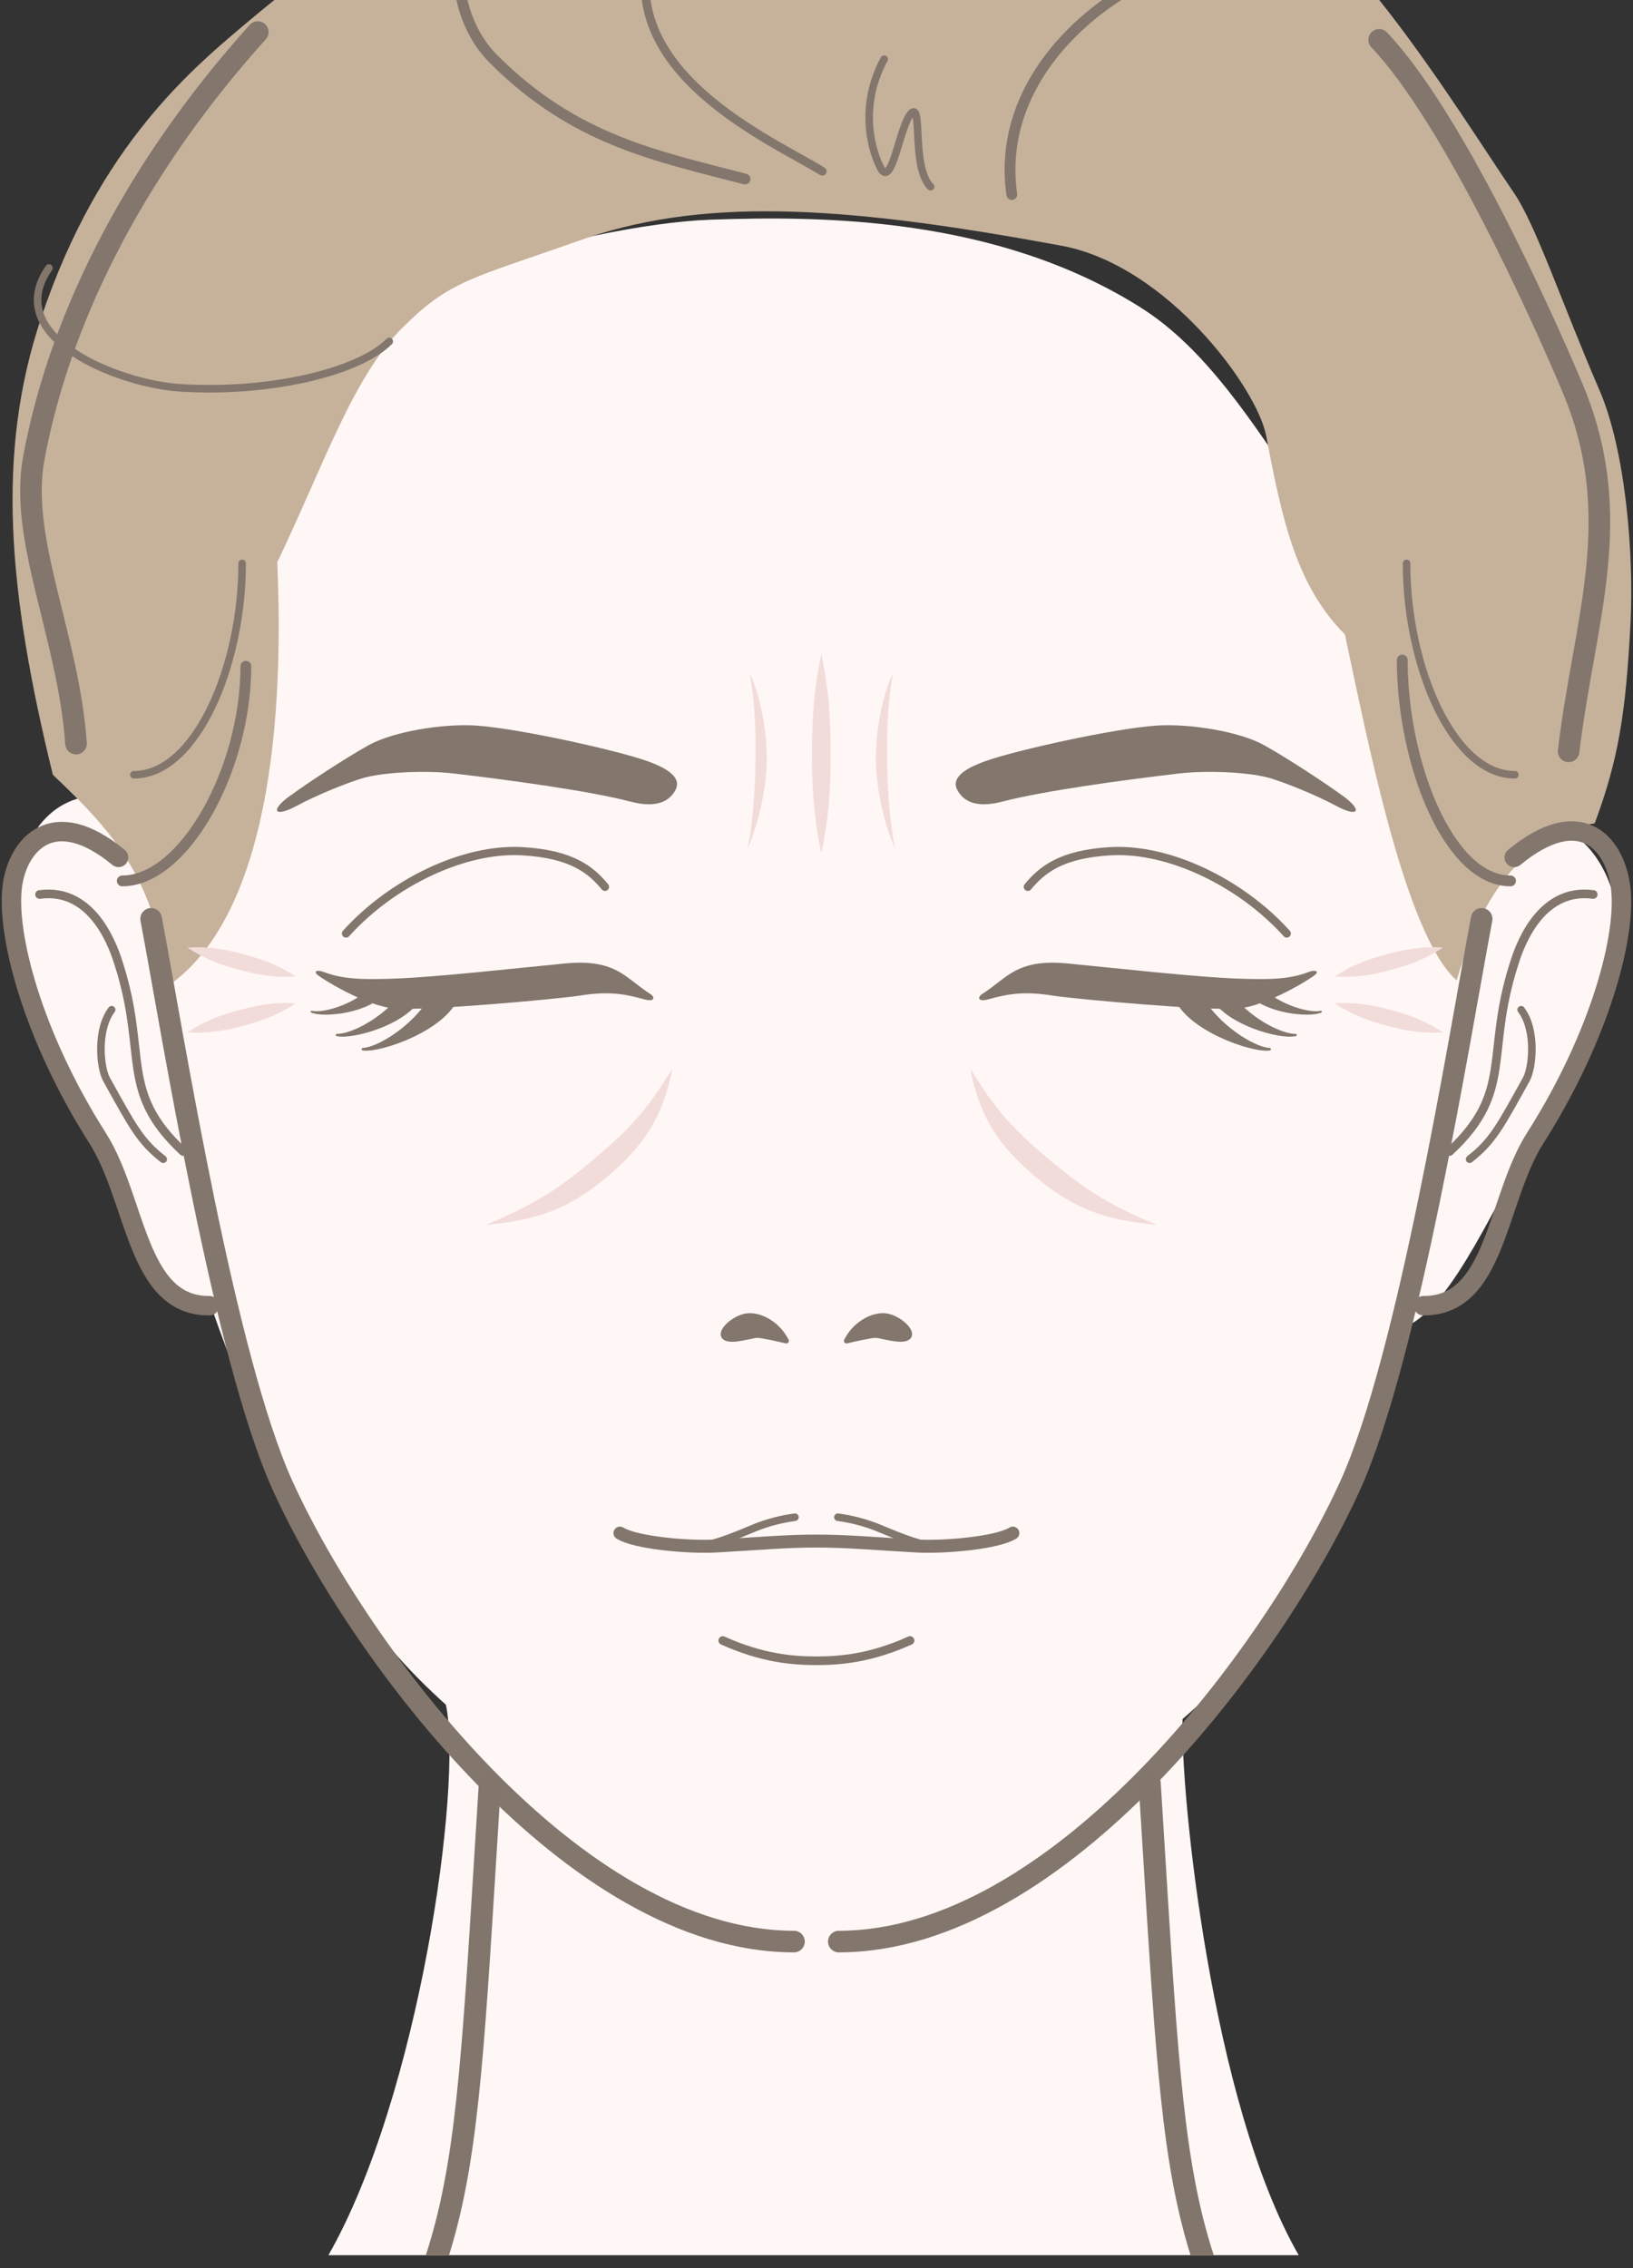 <?xml version="1.0" encoding="UTF-8"?><svg id="a" xmlns="http://www.w3.org/2000/svg" viewBox="0 0 720 1000"><rect x="0" y="0" width="720" height="1000" fill="#333333" stroke="none"/><path d="m640.156,373.008c-1.209-42.599-16.867-89.618-43.812-123.77-31.478-39.895-55-89.382-93.226-113.543-63.597-40.198-140.719-40.561-189.666-38.844-56.787,1.992-175.009,36.805-186.451,68.723-11.443,31.916-44.833,169.008-47.397,189.995-42.628-10.928-62.361-6.961-74.761,35.597-6.57,22.55,17.285,67.636,35.361,109.061,15.376,35.237,21.768,68.452,53.042,76.194,35.612,101.667,71.57,146.8,103.362,175.17,7.42,35.454-11.869,172.796-51.81,242.704h427.812c-38.568-66.98-52.218-204.317-51.203-236.392,40.627-34.549,81.196-101.885,97.435-172.638,19.213-7.111,37.291-47.713,55.822-81.13,18.4-33.18,39.583-66.683,39.583-87.734,0-40.497-27.03-72.214-74.091-43.395Z" fill="#fff7f6" stroke-width="0"/><path d="m110.713,8.412C85.743,29.439,43.815,63.149,18.017,140.554c-19.72,59.167-14.65,119.619,5.291,201.042,29.91,28.249,43.949,46.579,51.294,92.747,51.512-36.557,49.302-146.571,47.641-186.452,19.94-41.542,33.234-81.423,54.836-103.025,21.602-21.602,29.91-21.602,81.423-39.881,55.227-18.737,118.606-13.402,209.373,3.323,46.716,8.608,86.481,62.931,90.425,83.969,7.049,37.582,13.565,66.317,34.666,87.418,9.97,46.527,26.609,132.54,49.292,152.549,6.296-20.985,20.985-62.956,60.858-69.252,10.436-28.045,13.641-48.266,15.739-87.089,1.747-32.318-2.353-77.775-13.641-103.878-16.788-38.823-27.963-72.733-37.774-87.089-24.269-35.517-82.514-131.681-117.518-131.159-70.301,1.049-182.573-61.907-288.549-36.724-41.4,9.838-113.186,59.799-150.658,91.359Z" fill="#c6b29b" stroke-width="0"/><path d="m130.404,430.567c-8.864.523-15.969-.56-24.825-2.933-8.856-2.373-15.551-4.988-22.966-9.872,8.864-.523,15.969.56,24.825,2.933,8.856,2.373,15.551,4.988,22.966,9.872Z" fill="#f2dcda" stroke-width="0"/><path d="m130.404,442.361c-8.864-.523-15.969.56-24.825,2.933-8.856,2.373-15.551,4.988-22.966,9.872,8.864.523,15.969-.56,24.825-2.933,8.856-2.373,15.551-4.988,22.966-9.873Z" fill="#f2dcda" stroke-width="0"/><path d="m362.123,288.311c3.217,14.984,4.129,27.688,4.129,43.991s-.912,29.007-4.129,43.991c-3.217-14.984-4.129-27.688-4.129-43.991s.912-29.007,4.129-43.991Z" fill="#f2dcda" stroke-width="0"/><path d="m214.204,540.048c19.468-8.226,30.198-14.358,46.618-28.136,16.42-13.778,24.254-22.082,35.664-40.907-4.169,21.72-12.728,34.369-29.147,48.147-16.42,13.778-30.408,18.824-53.134,20.896Z" fill="#f2dcda" stroke-width="0"/><path d="m329.588,374.24c2.429-11.897,3.329-26.153,3.5-38.809.171-12.656-.223-26.444-2.644-38.784,4.959,10.198,7.788,25.976,7.617,38.632-.171,12.656-3.571,27.959-8.474,38.96Z" fill="#f2dcda" stroke-width="0"/><path d="m394.658,374.24c-2.429-11.897-3.329-26.153-3.5-38.809-.171-12.656.223-26.444,2.643-38.784-4.959,10.198-7.788,25.976-7.617,38.632.171,12.656,3.571,27.959,8.474,38.96Z" fill="#f2dcda" stroke-width="0"/><path d="m588.459,430.567c8.864.523,15.969-.56,24.825-2.933,8.856-2.373,15.551-4.988,22.966-9.872-8.864-.523-15.969.56-24.825,2.933-8.856,2.373-15.551,4.988-22.966,9.872Z" fill="#f2dcda" stroke-width="0"/><path d="m588.459,442.361c8.864-.523,15.969.56,24.825,2.933,8.856,2.373,15.551,4.988,22.966,9.872-8.864.523-15.969-.56-24.825-2.933-8.856-2.373-15.551-4.988-22.966-9.873Z" fill="#f2dcda" stroke-width="0"/><path d="m510.042,540.048c-19.468-8.226-30.198-14.358-46.618-28.136-16.42-13.778-24.254-22.082-35.663-40.907,4.169,21.72,12.728,34.369,29.147,48.147,16.42,13.778,30.408,18.824,53.134,20.896Z" fill="#f2dcda" stroke-width="0"/><path d="m66.64,405.108c10.045,53.586,32.261,193.322,58.03,250.013,33.486,73.665,128.303,200.894,225.395,200.894" fill="none" stroke="#83766c" stroke-linecap="round" stroke-linejoin="round" stroke-width="9.523"/><path d="m52.275,378.02c-28.984-23.869-44.248-5.466-46.765,12.083-3.035,21.16,8.692,66.362,37.503,111.655,17.286,27.176,17.047,74.153,49.307,73.915" fill="none" stroke="#83766c" stroke-linecap="round" stroke-linejoin="round" stroke-width="8.571"/><path d="m17.443,394.365c24.514-3.311,33.207,25.237,34.945,30.684,12.785,40.06,0,56.254,28.375,82.632" fill="none" stroke="#83766c" stroke-linecap="round" stroke-linejoin="round" stroke-width="3.809"/><path d="m49.225,445.174c-6.819,9.092-5.05,25.687-2.273,30.685,11.365,20.457,14.775,27.276,25.003,35.231" fill="none" stroke="#83766c" stroke-linecap="round" stroke-linejoin="round" stroke-width="3.333"/><path d="m401.244,723.28c-17.296,7.802-30.692,8.934-41.297,8.934s-23.987-1.133-41.29-8.934" fill="none" stroke="#83766c" stroke-linecap="round" stroke-linejoin="round" stroke-width="3.809"/><path d="m113.652,14.145C62.911,70.401,27.07,136.201,14.896,202.025c-6.642,35.914,15.215,78.087,18.625,125.824" fill="none" stroke="#83766c" stroke-linecap="round" stroke-linejoin="round" stroke-width="9.523"/><path d="m297.874,348.18c3.252-6.298-6.476-10.479-12.595-12.657-13.421-4.778-56.771-14.389-75.334-15.623-14.537-.967-36.511,2.598-47.354,8.622-10.228,5.682-27.107,16.753-35.231,22.73-8.365,6.153-6.341,9.298,3.388,4.068,9.682-5.204,22.443-10.138,28.434-12.024,9.293-2.925,28.546-3.727,40.914-2.273,24.582,2.889,59.706,7.645,77.907,12.408,12.047,3.153,17.436-.533,19.872-5.251Z" fill="#83766c" stroke-width="0"/><path d="m422.032,348.18c-3.252-6.298,6.476-10.479,12.595-12.657,13.421-4.778,56.771-14.389,75.334-15.623,14.537-.967,36.511,2.598,47.354,8.622,10.229,5.682,27.107,16.753,35.231,22.73,8.365,6.153,6.341,9.298-3.388,4.068-9.682-5.204-22.443-10.138-28.434-12.024-9.293-2.925-28.546-3.727-40.914-2.273-24.582,2.889-59.706,7.645-77.906,12.408-12.047,3.153-17.436-.533-19.872-5.251Z" fill="#83766c" stroke-width="0"/><path d="m346.678,592.311c-.089,0-.178-.011-.266-.032-2.809-.676-10.533-2.431-12.519-2.431-.636,0-2.012.295-3.469.608-4.272.917-9.587,2.055-11.824-.182-.529-.529-1.296-1.705-.493-3.643,1.431-3.454,7.423-7.673,12.378-7.673,6.686,0,13.764,4.814,17.211,11.708.197.396.148.87-.127,1.216-.218.275-.548.429-.889.429Z" fill="#83766c" stroke-width="0"/><path d="m373.227,592.311c-.342,0-.671-.154-.889-.429-.275-.346-.325-.82-.127-1.216,3.447-6.894,10.525-11.708,17.211-11.708,4.954,0,10.947,4.219,12.378,7.673.802,1.937.035,3.114-.493,3.643-2.238,2.237-7.554,1.098-11.824.182-1.457-.313-2.833-.608-3.469-.608-1.987,0-9.711,1.755-12.519,2.431-.089.021-.178.032-.266.032Z" fill="#83766c" stroke-width="0"/><path d="m653.266,405.108c-10.045,53.586-32.261,193.322-58.03,250.013-33.486,73.665-128.303,200.894-225.395,200.894" fill="none" stroke="#83766c" stroke-linecap="round" stroke-linejoin="round" stroke-width="9.523"/><path d="m667.631,378.02c28.984-23.869,43.888-6.602,46.765,12.083,3.253,21.127-8.692,66.362-37.503,111.655-17.286,27.176-17.047,74.153-49.307,73.915" fill="none" stroke="#83766c" stroke-linecap="round" stroke-linejoin="round" stroke-width="8.571"/><path d="m702.463,394.365c-24.514-3.311-33.207,25.237-34.945,30.684-12.785,40.06,0,56.254-28.375,82.632" fill="none" stroke="#83766c" stroke-linecap="round" stroke-linejoin="round" stroke-width="3.809"/><path d="m670.681,445.174c6.819,9.092,5.05,25.687,2.273,30.685-11.365,20.457-14.775,27.276-25.003,35.231" fill="none" stroke="#83766c" stroke-linecap="round" stroke-linejoin="round" stroke-width="3.333"/><path d="m608.077,17.555c32.393,34.098,71.606,121.049,85.246,153.442,24.083,57.197,5.115,102.295-1.705,160.262" fill="none" stroke="#83766c" stroke-linecap="round" stroke-linejoin="round" stroke-width="9.523"/><path d="m108.391,293.751c0,45.46-27.207,94.633-54.483,94.633" fill="none" stroke="#83766c" stroke-linecap="round" stroke-linejoin="round" stroke-width="4.762"/><path d="m106.755,248.394c0,45.46-20.457,93.193-47.733,93.193" fill="none" stroke="#83766c" stroke-linecap="round" stroke-linejoin="round" stroke-width="3.333"/><path d="m620.158,248.394c0,45.46,20.457,93.193,47.733,93.193" fill="none" stroke="#83766c" stroke-linecap="round" stroke-linejoin="round" stroke-width="3.333"/><path d="m618.265,291.017c0,45.46,20.457,97.367,47.733,97.367" fill="none" stroke="#83766c" stroke-linecap="round" stroke-linejoin="round" stroke-width="4.762"/><path d="m171.619,150.538c-13.639,13.639-52.892,22.907-92.065,20.459-27.279-1.705-79.32-22.347-57.967-52.852" fill="none" stroke="#83766c" stroke-linecap="round" stroke-linejoin="round" stroke-width="3.333"/><path d="m248.34-81.33c-47.738,15.344-59.672,78.426-30.688,107.41,35.783,35.783,71.606,42.623,110.819,52.852" fill="none" stroke="#83766c" stroke-linecap="round" stroke-linejoin="round" stroke-width="4.762"/><path d="m287.553-25.068c-18.754,56.262,52.852,86.951,75.016,100.59" fill="none" stroke="#83766c" stroke-linecap="round" stroke-linejoin="round" stroke-width="3.809"/><path d="m389.848,26.079c-10.229,18.754-6.82,37.508-1.705,47.738s8.525-18.754,13.639-23.869,0,23.869,8.525,32.393" fill="none" stroke="#83766c" stroke-linecap="round" stroke-linejoin="round" stroke-width="3.333"/><path d="m446.11,85.751c-8.525-59.672,54.557-100.59,88.656-104" fill="none" stroke="#83766c" stroke-linecap="round" stroke-linejoin="round" stroke-width="4.762"/><path d="m446.576,675.927c-6.819,4.262-29.97,6.393-42.578,5.682-20.173-1.136-30.646-2.173-44.04-2.173s-23.867,1.036-44.04,2.173c-12.608.71-35.759-1.421-42.578-5.682" fill="none" stroke="#83766c" stroke-linecap="round" stroke-linejoin="round" stroke-width="5.714"/><path d="m309.384,681.328c6.251-.284,19.169-6.06,23.677-7.863,5.683-2.273,11.744-3.788,17.426-4.546" fill="none" stroke="#83766c" stroke-linecap="round" stroke-linejoin="round" stroke-width="3.333"/><path d="m410.532,681.328c-6.251-.284-19.169-6.06-23.677-7.863-5.682-2.273-11.744-3.788-17.426-4.546" fill="none" stroke="#83766c" stroke-linecap="round" stroke-linejoin="round" stroke-width="3.333"/><path d="m432.997,438.277c5.009-3.175,8.549-6.631,12.943-9.295,5.483-3.324,12.296-5.414,24.955-4.183,22.834,2.22,56.768,6.026,74.845,6.66,13.977.49,22.67.361,31.345-2.944,2.355-.897,4.485-.561,3.028,1.009-1.458,1.57-21.192,13.904-34.049,15.1s-72.142-4.13-81.928-5.681c-12.259-1.944-19.286-.897-28.189,1.597-5.238,1.467-4.813-1.082-2.949-2.263Z" fill="#83766c" stroke-width="0"/><path d="m529.878,438.761s.002.003.003.005c.053.097.106.194.159.291,7.004,12.622,22.837,22.624,29.796,22.978.283.014.51.24.525.524.015.283-.187.532-.467.576-7.83,1.228-36.687-8.816-42.22-23.27-.002-.004,12.096-1.299,12.205-1.103Z" fill="#83766c" stroke-width="0"/><path d="m542.474,437.113s.002.003.003.004c.055.084.11.167.166.25,7.271,10.843,22.298,18.654,28.596,18.445.256-.009.478.177.513.432.035.254-.128.493-.377.554-6.963,1.701-31.76-5.122-37.843-17.728-.002-.004,8.83-2.126,8.943-1.957Z" fill="#83766c" stroke-width="0"/><path d="m556.371,435.281l.003.003c.057.058.114.116.172.173,7.533,7.504,20.78,11.353,25.778,10.184.203-.048.41.066.478.264.068.197-.024.414-.213.503-5.291,2.467-25.863.333-32.728-8.769-.002-.003,6.393-2.474,6.51-2.357Z" fill="#83766c" stroke-width="0"/><path d="m286.789,438.277c-5.009-3.175-8.549-6.631-12.943-9.295-5.483-3.324-12.296-5.414-24.955-4.183-22.834,2.22-56.768,6.026-74.845,6.66-13.977.49-22.67.361-31.345-2.944-2.355-.897-4.485-.561-3.028,1.009,1.458,1.57,21.192,13.904,34.049,15.1,12.857,1.196,72.142-4.13,81.928-5.681,12.259-1.944,19.286-.897,28.189,1.597,5.238,1.467,4.813-1.082,2.949-2.263Z" fill="#83766c" stroke-width="0"/><path d="m202.113,439.863c-5.533,14.454-34.39,24.498-42.22,23.27-.28-.044-.482-.292-.467-.576.015-.284.242-.509.525-.524,6.959-.354,22.791-10.356,29.796-22.978.054-.097.107-.193.159-.291.001-.002.002-.004.003-.005.109-.196,12.206,1.098,12.205,1.103Z" fill="#83766c" stroke-width="0"/><path d="m186.256,439.07c-6.084,12.606-30.88,19.429-37.843,17.728-.249-.061-.412-.3-.377-.554.035-.255.256-.441.513-.432,6.298.209,21.326-7.602,28.596-18.445.056-.083.111-.166.166-.25.001-.002.002-.003.003-.004.113-.168,8.945,1.954,8.943,1.957Z" fill="#83766c" stroke-width="0"/><path d="m169.925,437.638c-6.865,9.102-27.437,11.236-32.728,8.769-.189-.088-.282-.305-.213-.503.068-.198.275-.311.478-.264,4.998,1.169,18.245-2.68,25.778-10.184.058-.057.115-.115.172-.173l.003-.003c.117-.117,6.512,2.355,6.51,2.357Z" fill="#83766c" stroke-width="0"/><path d="m266.73,390.992c-6.176-7.442-14.604-14.469-36.541-15.703-25.796-1.451-57.519,13.962-77.629,36.289" fill="none" stroke="#83766c" stroke-linecap="round" stroke-linejoin="round" stroke-width="3.624"/><path d="m453.176,390.992c6.176-7.442,14.604-14.469,36.54-15.703,25.796-1.451,57.519,13.962,77.629,36.289" fill="none" stroke="#83766c" stroke-linecap="round" stroke-linejoin="round" stroke-width="3.624"/><path d="m219.07,815.322c.564-9.131,1.157-18.73,1.791-28.837.168-2.687-1.873-5.001-4.56-5.17-2.677-.152-5.001,1.873-5.17,4.56-.634,10.111-1.227,19.713-1.792,28.846-5.928,95.945-8.634,139.735-21.569,179.497-.028.088-.058.174-.086.261h10.233c12.563-40.189,15.305-84.528,21.152-179.157Z" fill="#82766c" stroke-width="0"/><path d="m535.123,994.216c-12.934-39.76-15.64-83.549-21.568-179.492-.564-9.135-1.158-18.737-1.792-28.849-.169-2.687-2.485-4.717-5.17-4.56-2.687.169-4.728,2.483-4.56,5.17.634,10.109,1.227,19.709,1.791,28.84,5.847,94.629,8.589,138.967,21.152,179.154h10.235c-.029-.088-.06-.175-.089-.263Z" fill="#82766c" stroke-width="0"/></svg>